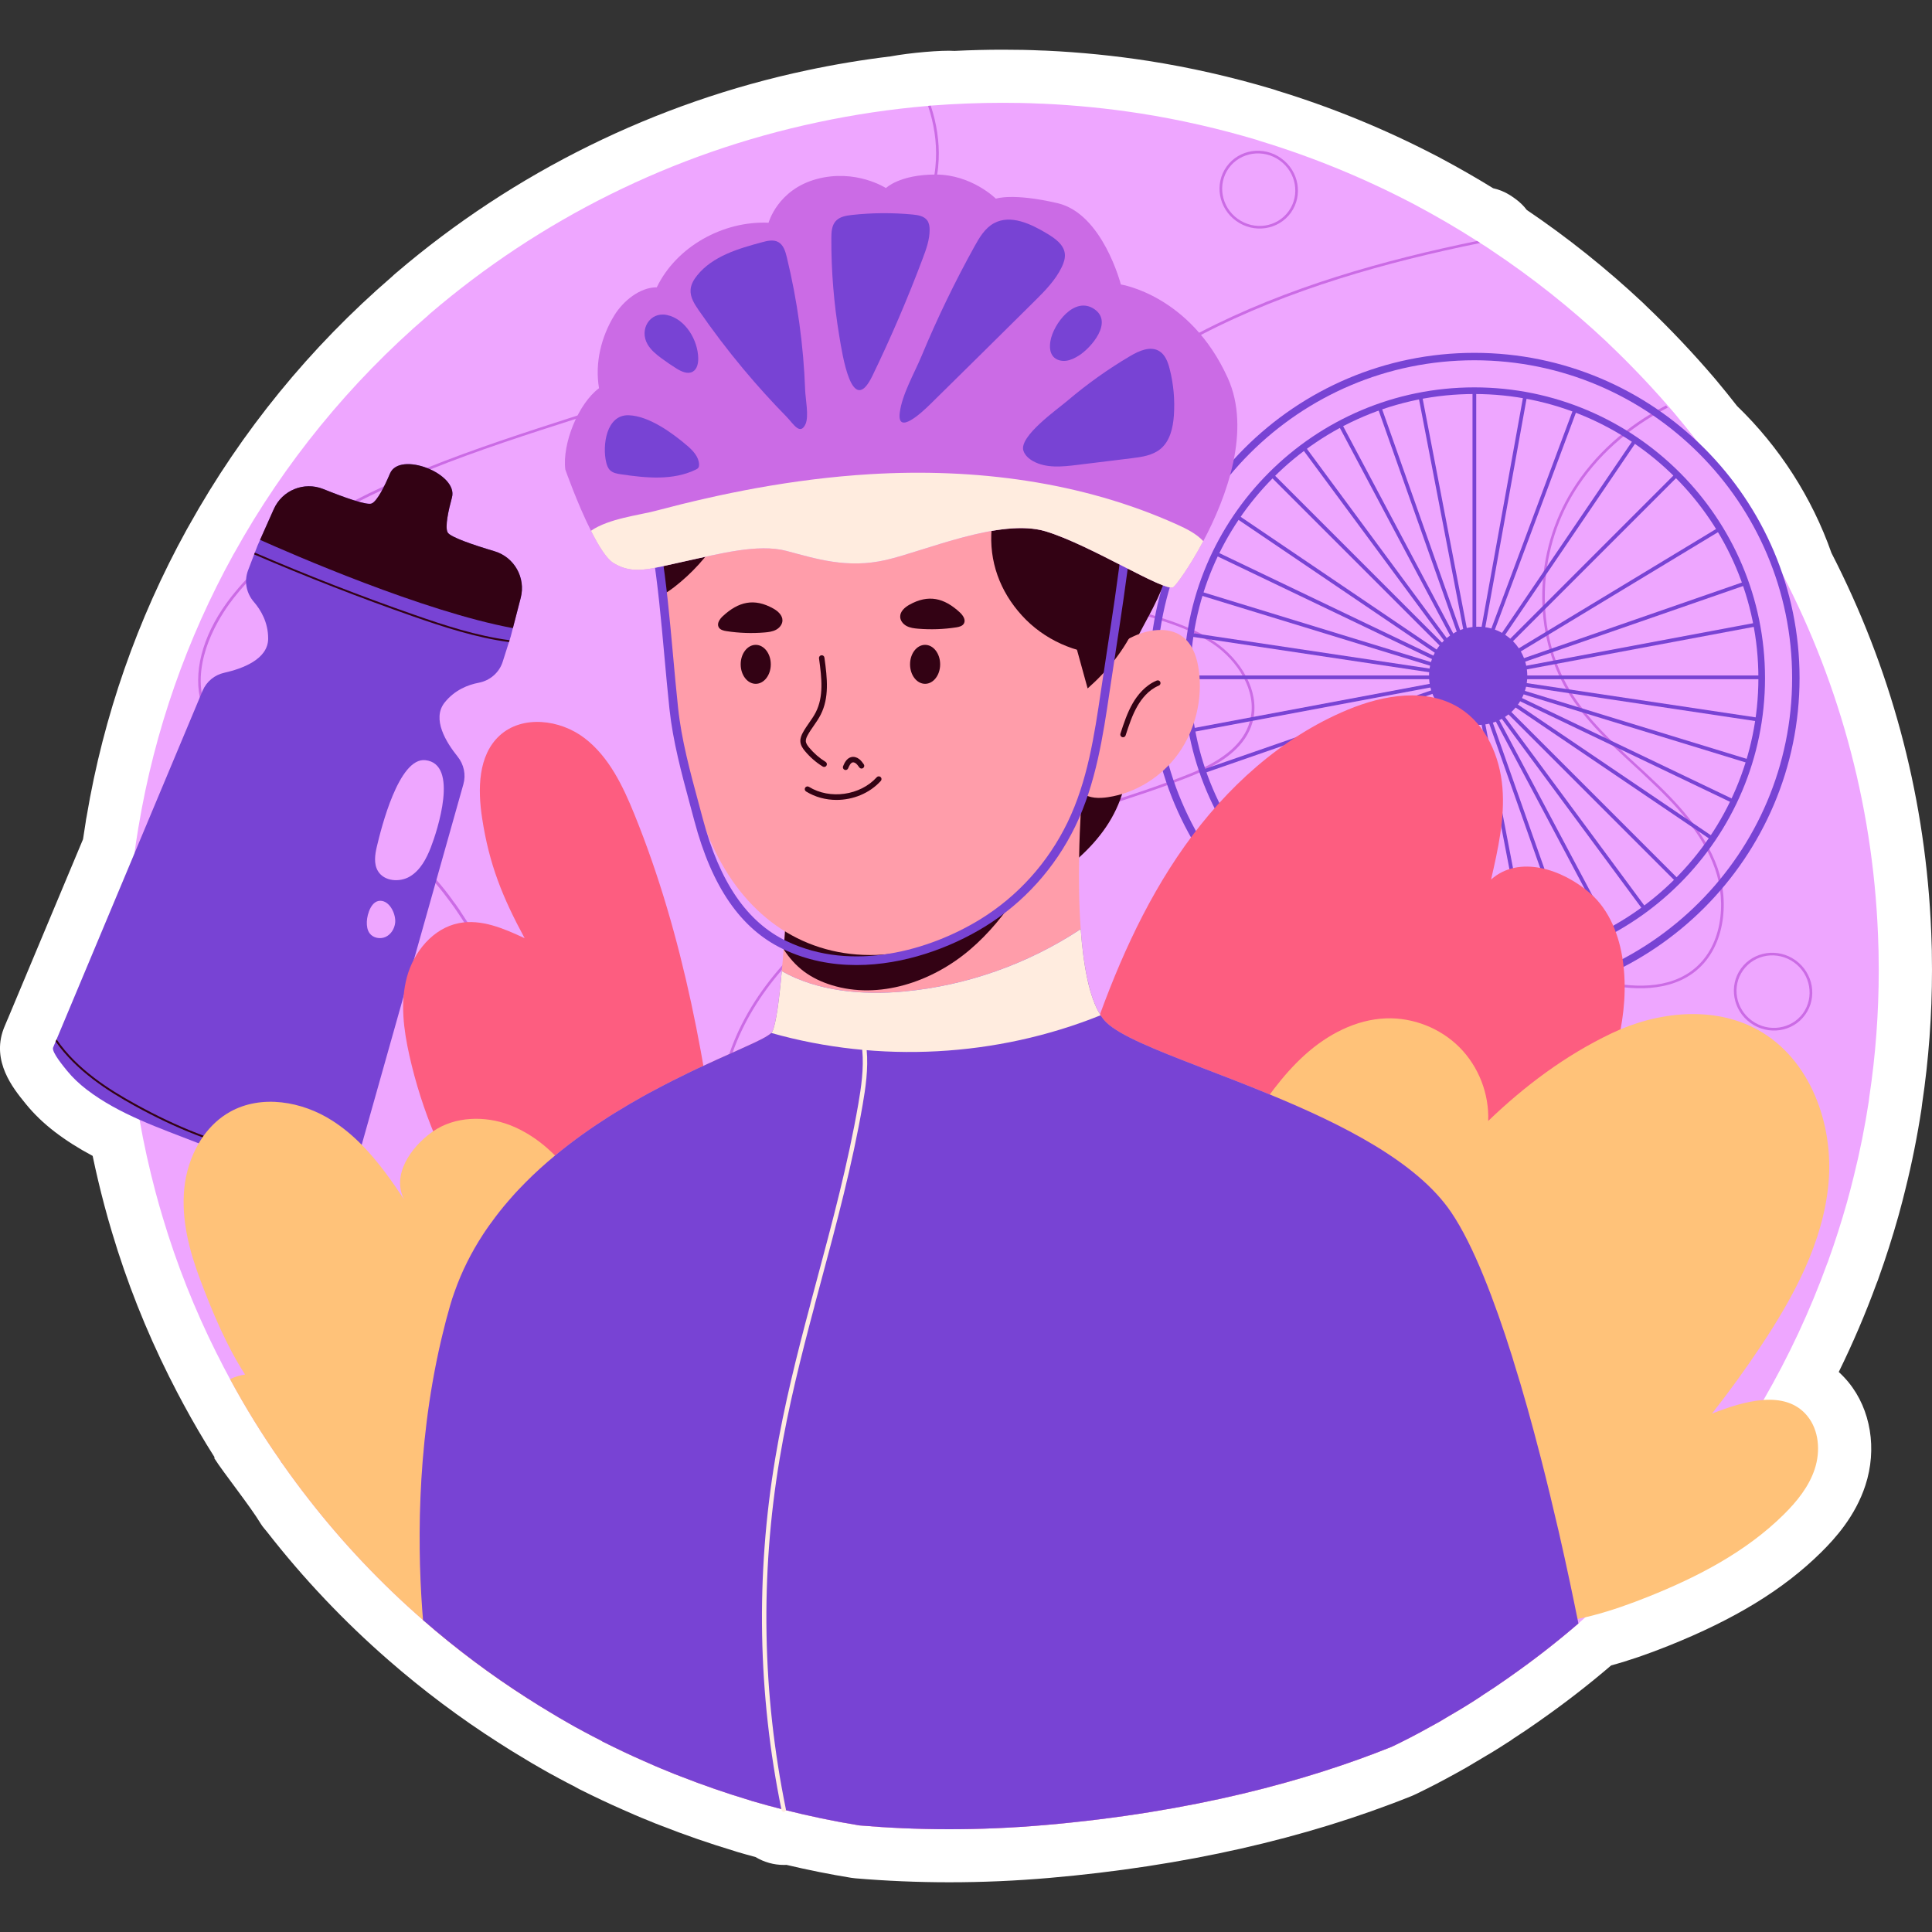 <?xml version="1.0" encoding="UTF-8"?>
<!-- Generator: Adobe Illustrator 25.2.1, SVG Export Plug-In . SVG Version: 6.00 Build 0)  -->
<svg xmlns="http://www.w3.org/2000/svg" xmlns:xlink="http://www.w3.org/1999/xlink" version="1.1" id="Capa_1" x="0px" y="0px" viewBox="0 0 512 512" style="enable-background:new 0 0 512 512;" xml:space="preserve" width="512" height="512">
<rect x="0" y="0" width="512" height="512" fill="#333333" stroke="none"/>
<g>
	<path style="fill:#FFFFFF;" d="M251.621,498.824c-8.372,0-16.786-0.357-25.01-1.058c-0.354-0.03-0.706-0.073-1.056-0.131   c-5.573-0.904-11.32-2.053-17.129-3.424c-0.233,0.011-0.462,0.018-0.683,0.018c-2.719,0-5.3-0.76-7.518-2.092   c-1.629-0.437-3.25-0.888-4.869-1.364c-0.271-0.08-0.54-0.169-0.806-0.266c-6.47-1.945-12.953-4.186-19.252-6.656   c-1.215-0.444-2.41-0.934-3.626-1.449c-2.335-0.918-4.521-1.888-6.637-2.827c-3.509-1.534-7.161-3.255-11.535-5.441   c-0.307-0.154-0.609-0.318-0.904-0.495c-0.087-0.05-0.168-0.098-0.245-0.144c-1.438-0.73-2.853-1.467-4.249-2.222   c0,0-0.545-0.302-0.571-0.316c-1.332-0.707-2.581-1.387-3.829-2.12c-1.718-0.975-3.541-2.039-5.311-3.127   c-1.952-1.16-4.071-2.472-6.139-3.809c-10.227-6.523-20.124-13.935-29.339-21.983c-11.736-10.222-22.533-21.624-32.079-33.872   c-0.57-0.728-1.227-1.406-1.708-2.209c-2.796-4.669-9.977-13.646-12.317-17.366c-0.05-0.079,0.038-0.181,0.058-0.27   c-2.918-4.608-5.671-9.307-8.228-14.05c-1.145-2.103-2.273-4.28-3.376-6.48c-0.162-0.298-0.316-0.597-0.46-0.895   c-6.133-12.268-11.214-25.098-15.099-38.127c-0.7-2.293-1.378-4.724-2.029-7.157c-1.178-4.445-2.22-8.849-3.12-13.168   c-3.762-1.998-7.037-4.083-10.035-6.375c-2.922-2.241-5.473-4.695-7.603-7.304l-0.296-0.366c-3.11-3.832-8.897-10.966-5.675-19.591   c0.063-0.167,0.128-0.334,0.197-0.499c0,0,0.754-1.801,0.796-1.898l0.184-0.414l19.879-47.456c0.218-1.506,0.454-3.012,0.704-4.521   c0.048-0.403,0.126-0.936,0.26-1.557c4.476-26.625,13.394-52.185,26.508-75.983c0.151-0.291,0.353-0.659,0.616-1.085   c13.953-25.02,32.056-47.216,53.816-65.983c0.368-0.355,0.73-0.682,1.132-1.014c31.164-26.632,68.797-45.179,108.843-53.646   c7.253-1.55,14.664-2.786,22.117-3.685c5.073-0.947,13.526-1.695,16.997-1.456c4.31-0.213,8.572-0.32,12.736-0.32   c3.928,0,7.176,0.069,10.187,0.213c0.412,0.005,0.857,0.016,1.269,0.039c9.112,0.424,18.261,1.341,27.195,2.728   c10.928,1.712,21.942,4.211,32.76,7.434c0.508,0.144,0.981,0.302,1.396,0.458c14.369,4.395,28.472,10.172,41.935,17.178   c0.445,0.21,0.877,0.437,1.29,0.675c4.883,2.609,9.554,5.288,13.935,7.991c1.575,0.35,3.088,0.966,4.46,1.834   c0.497,0.313,1,0.666,1.499,1.028c1.14,0.829,2.13,1.806,2.955,2.893c10.799,7.304,21.129,15.555,30.728,24.551   c0.312,0.286,0.596,0.565,0.871,0.852c6.333,6.034,12.449,12.495,18.183,19.209c0.116,0.137,0.51,0.613,0.553,0.661   c1.74,2.076,3.514,4.274,5.403,6.693c11.235,10.852,19.854,24.274,25.008,38.937c15.574,30.31,24.412,62.936,26.27,96.989   c0.125,2.47,0.245,4.91,0.296,7.348c0.018,0.343,0.029,0.664,0.029,0.966c0.024,1.577,0.047,3.378,0.047,5.203   c0,11.909-0.874,23.796-2.599,35.341c-0.033,0.325-0.161,1.328-0.188,1.497c-1.104,7.228-2.54,14.397-4.267,21.303   c-0.47,1.989-1.058,4.161-1.638,6.304l-0.212,0.778c-1.601,5.674-3.326,11.076-5.167,16.199c-0.133,0.426-0.337,1.025-0.642,1.723   c-2.902,7.936-6.248,15.762-9.998,23.397c1.006,0.918,1.87,1.852,2.605,2.751c5.892,7.21,7.6,17.666,4.458,27.289   c-2.662,8.146-7.957,14.022-11.71,17.732c-9.976,9.865-22.864,17.755-40.559,24.83c-5.558,2.223-10.446,3.894-15.105,5.159   c-5.974,5.111-12.112,9.872-18.394,14.283c-0.322,0.24-0.653,0.476-0.971,0.691c-2.132,1.504-4.352,3.001-6.613,4.459   c-0.477,0.366-0.998,0.719-1.57,1.048c-2.372,1.554-4.964,3.14-8.079,4.949c-0.973,0.595-1.904,1.149-2.907,1.726   c-3.485,1.955-7.097,3.942-10.907,5.821c-0.071,0.034-0.952,0.467-0.952,0.467c-0.691,0.348-1.384,0.687-2.084,0.998   c-0.149,0.067-0.299,0.128-0.449,0.19c-28.157,11.305-60.423,18.6-95.904,21.681C269.284,498.437,260.36,498.824,251.621,498.824z"/>
	<g>
		<path style="fill:#EEA6FF;" d="M497.887,257.055c0,11.438-0.844,22.689-2.508,33.681v0.023c-0.023,0.328-0.07,0.633-0.117,0.984    v0.023c-1.031,6.75-2.367,13.454-4.008,20.017c-0.539,2.274-1.172,4.571-1.781,6.821c-1.477,5.227-3.117,10.383-4.946,15.446    c-0.07,0.234-0.141,0.492-0.281,0.727c-4.571,12.61-10.243,24.728-16.899,36.236c-4.852,8.414-10.266,16.524-16.126,24.236    c-4.875,6.399-10.079,12.516-15.587,18.376c-0.211,0.258-0.445,0.516-0.703,0.75c-4.711,4.969-9.657,9.727-14.813,14.227    c-0.023,0-0.023,0.023-0.023,0.023c-0.609,0.563-1.195,1.078-1.805,1.617c-5.766,4.969-11.79,9.657-18.048,14.04    c-0.211,0.164-0.445,0.328-0.656,0.469c-2.32,1.641-4.664,3.211-7.055,4.735c-0.023,0.047-0.07,0.07-0.094,0.094    c-0.047,0.07-0.117,0.094-0.188,0.117c-2.649,1.758-5.367,3.399-8.157,5.016c-0.914,0.562-1.781,1.078-2.719,1.617    c-3.305,1.852-6.68,3.703-10.102,5.391c-0.844,0.398-1.664,0.844-2.508,1.219c-22.243,8.93-52.479,17.298-91.879,20.72    c-17.626,1.523-34.033,1.383-49.127,0.094c-6.797-1.102-13.477-2.508-20.063-4.172c-2.836-0.727-5.625-1.477-8.414-2.297    c-0.211-0.094-0.469-0.164-0.703-0.234c-6.235-1.875-12.329-3.985-18.352-6.352c-1.102-0.398-2.18-0.844-3.281-1.313    c-2.156-0.844-4.266-1.781-6.375-2.719c-3.656-1.594-7.266-3.328-10.829-5.11c-0.234-0.141-0.445-0.258-0.633-0.375    c-1.477-0.75-2.93-1.5-4.36-2.274c-0.211-0.117-0.445-0.258-0.68-0.375c-1.148-0.609-2.227-1.195-3.305-1.828    c-1.734-0.984-3.422-1.969-5.063-2.977c-1.969-1.172-3.938-2.391-5.86-3.633c-9.774-6.235-19.056-13.196-27.728-20.767    c-11.086-9.657-21.212-20.345-30.236-31.923c-2.367-3.024-4.641-6.094-6.844-9.235c-0.117-0.141-0.234-0.305-0.305-0.469    c-0.047-0.023-0.07-0.07-0.094-0.117c-0.094-0.141-0.211-0.305-0.305-0.445c-4.852-6.938-9.329-14.18-13.36-21.657    c-1.148-2.109-2.25-4.242-3.328-6.399c-0.117-0.188-0.211-0.398-0.305-0.586c-5.719-11.438-10.5-23.439-14.204-35.861    c-0.68-2.227-1.313-4.5-1.922-6.774c-1.664-6.282-3.094-12.657-4.219-19.102c-0.211-1.102-0.375-2.203-0.563-3.281v-0.023    c-0.023-0.234-0.07-0.422-0.094-0.633c-1.852-11.672-2.813-23.626-2.813-35.767v-0.68c0-2.953,0.07-5.883,0.211-8.789    c0.281-7.219,0.914-14.344,1.899-21.399v-0.023c0.281-2.109,0.609-4.219,0.961-6.328c0.023-0.234,0.047-0.469,0.117-0.703    c4.266-25.689,12.891-49.948,25.032-71.98c0.117-0.211,0.211-0.422,0.352-0.609c13.243-23.86,30.634-45.143,51.284-62.886    c0.211-0.211,0.398-0.398,0.633-0.586c28.9-24.728,64.034-42.494,102.731-50.674c9.54-2.039,19.267-3.492,29.204-4.336    c0.07,0,0.141-0.023,0.211-0.023c0.164-0.023,0.328-0.023,0.492-0.047c0.094,0,0.164,0,0.234-0.023    c6.188-0.469,12.469-0.727,18.798-0.727c3.328,0,6.563,0.047,9.797,0.211c0.281,0,0.633,0,0.914,0.023    c8.719,0.398,17.321,1.266,25.782,2.578c10.618,1.664,20.978,4.055,31.033,7.055c0.188,0.047,0.445,0.141,0.656,0.234    c14.063,4.266,27.54,9.821,40.338,16.501c0.211,0.094,0.445,0.211,0.633,0.328c5.672,3.024,11.227,6.235,16.595,9.68    c0.281,0.164,0.562,0.328,0.82,0.539c0.75,0.445,1.477,0.914,2.203,1.406c0.023,0,0.023,0,0.023,0    c0.258,0.164,0.516,0.352,0.773,0.539c10.852,7.219,21.048,15.329,30.517,24.212c0.188,0.164,0.328,0.328,0.492,0.492    c6.117,5.813,11.907,11.93,17.391,18.352c0.141,0.188,0.305,0.375,0.469,0.563c3.516,4.196,6.914,8.532,10.149,12.985v0.023    c5.297,7.289,10.196,14.883,14.602,22.782l0.023,0.023c0.023,0.023,0.023,0.07,0.047,0.094c0.07,0.094,0.094,0.188,0.164,0.281    c0.117,0.164,0.211,0.375,0.352,0.563c16.196,29.251,26.157,62.37,28.079,97.598c0.117,2.32,0.234,4.664,0.281,7.008    c0,0.188,0.023,0.375,0.023,0.539C497.864,253.562,497.887,255.297,497.887,257.055z"/>
		<g>
			<g>
				<path style="fill:#CB6BE5;" d="M448.643,257.898c-7.735,5.602-18.493,4.313-26.157,2.203      c-8.063-2.203-16.009-5.672-23.696-9.071c-13.876-6.094-28.197-12.376-43.104-10.852c-21.892,2.227-39.564,24.118-37.103,45.916      c2.274,20.087,18.282,34.666,27.587,41.557c9.141,6.797,19.407,12.165,29.345,17.368c5.133,2.719,10.43,5.508,15.516,8.438      c18.868,10.875,30.681,22.103,37.127,35.252c3.75,7.618,5.578,16.102,5.391,24.54c0.023,0.445,0,0.914-0.023,1.383l-0.023,0.023      c-0.211,0.258-0.445,0.492-0.68,0.727c0.023-0.469,0.047-0.914,0.023-1.383c0.258-8.579-1.523-17.251-5.321-24.986      c-6.399-13.008-18.095-24.142-36.869-34.97c-5.039-2.906-10.336-5.696-15.446-8.391c-9.961-5.227-20.274-10.641-29.439-17.438      c-9.422-6.985-25.572-21.704-27.892-42.049c-2.508-22.173,15.469-44.416,37.736-46.69c15.071-1.547,29.509,4.805,43.455,10.922      c7.664,3.375,15.587,6.844,23.579,9.024c7.524,2.063,18.071,3.375,25.548-2.063c8.297-6.024,9.446-18.188,6.305-27.118      c-3.305-9.516-10.711-17.274-18.165-24.235c-0.984-0.961-1.969-1.875-2.977-2.789c-6.516-6.024-13.266-12.235-17.907-19.899      c-9.422-15.61-8.93-37.103,1.219-53.44c5.836-9.375,14.438-17.087,24.845-22.431c0.141,0.188,0.305,0.375,0.469,0.563      c-10.36,5.297-18.938,12.938-24.704,22.22c-10.055,16.173-10.547,37.361-1.219,52.737c4.571,7.571,11.274,13.782,17.743,19.759      c1.008,0.938,2.039,1.828,3,2.766c7.547,7.032,14.977,14.883,18.376,24.54C458.393,239.194,457.174,251.687,448.643,257.898z"/>
				<path style="fill:#CB6BE5;" d="M398.343,444.071c0,0.023,0,0.023,0,0.047c-0.211,0.164-0.422,0.305-0.656,0.445v-0.023      c-0.188-5.391-1.219-10.641-3.117-15.516c-0.586-1.57-1.266-3.07-2.039-4.547c-7.289-13.852-21.821-25.29-42.002-33.072      c-1.828-0.703-3.68-1.383-5.555-2.016c-14.86-5.11-30.494-8.133-45.635-11.086c-4.289-0.82-8.696-1.688-13.032-2.555      c-21.071-4.336-43.174-10.079-62.042-22.689c-3.211-2.133-6.235-4.43-9.047-6.867c-15.188-13.196-24.306-30.306-24.892-47.393      c-0.234-6.844,0.844-13.36,2.93-19.454c2.953-8.719,7.946-16.618,14.063-23.509c0.609-0.703,1.242-1.406,1.922-2.109      c0.609-0.656,1.242-1.313,1.875-1.945c0.75-0.75,1.5-1.453,2.25-2.18c6.821-6.352,14.508-11.649,22.056-15.634      c10.922-5.813,22.712-10.125,34.525-13.946c1.125-0.375,2.25-0.727,3.375-1.078c3.422-1.102,6.867-2.133,10.266-3.188      c0.586-0.188,1.172-0.375,1.781-0.563c0.234-0.07,0.469-0.141,0.727-0.211c0.117-0.047,0.234-0.07,0.352-0.117      c3.492-1.078,7.032-2.18,10.547-3.328c4.383-1.406,8.743-2.883,13.032-4.477c1.266-0.445,2.508-0.914,3.75-1.406      c1.524-0.586,3.094-1.219,4.664-1.969c5.649-2.672,11.11-6.492,12.774-12.469c0.047-0.188,0.094-0.398,0.141-0.586      c0.914-3.844,0.047-7.711-1.805-11.133c-1.922-3.61-4.946-6.75-8.11-8.883c-1.078-0.727-2.227-1.406-3.375-1.992      c-0.82-0.445-1.664-0.867-2.508-1.242c-2.789-1.266-5.696-2.274-8.602-3.188c-0.867-0.281-1.734-0.563-2.602-0.82      c-0.305-0.094-0.586-0.188-0.891-0.281c-1.711-0.516-3.422-1.008-5.086-1.57c-0.422-0.141-0.844-0.281-1.289-0.445      c-0.281-0.094-0.539-0.188-0.82-0.281c-0.094-0.023-0.188-0.07-0.281-0.094c-6.258-2.274-13.969-6-18.282-12.774      c-1.477-2.297-2.484-4.899-3.07-7.641c-0.773-3.914-0.656-8.157,0.445-12.376c0.375-1.547,0.914-3.117,1.57-4.641      c0.234-0.539,0.492-1.078,0.75-1.617c1.313-2.625,2.93-5.063,4.711-7.289c0.234-0.281,0.469-0.563,0.703-0.844      c3.867-4.594,8.438-8.297,12.422-11.274c0.141-0.094,0.258-0.188,0.375-0.281c4.008-2.977,8.133-5.719,12.376-8.297      c3.211-1.922,6.469-3.774,9.797-5.485c23.368-12.188,49.198-19.29,73.644-24.329c0.281,0.164,0.562,0.328,0.82,0.539      c-24.564,5.016-50.51,12.165-73.972,24.353c-3.328,1.734-6.586,3.563-9.797,5.508c-4.266,2.555-8.414,5.321-12.446,8.297      c-0.07,0.047-0.141,0.117-0.234,0.188c-4.031,2.977-8.625,6.727-12.516,11.368c-0.234,0.281-0.469,0.563-0.703,0.844      c-1.711,2.156-3.281,4.5-4.547,7.055c-0.234,0.469-0.445,0.938-0.656,1.406c-0.68,1.524-1.219,3.07-1.617,4.617      c-1.102,4.219-1.219,8.461-0.375,12.376c0.539,2.578,1.523,5.016,2.906,7.172c4.172,6.539,11.649,10.172,17.766,12.399      c0.117,0.047,0.211,0.07,0.328,0.117c0.258,0.094,0.516,0.188,0.75,0.258c0.492,0.188,0.984,0.328,1.453,0.492      c1.664,0.563,3.352,1.078,5.063,1.617c0.352,0.094,0.68,0.211,1.031,0.328c0.797,0.234,1.594,0.469,2.391,0.727      c2.906,0.914,5.813,1.922,8.602,3.188c1.477,0.633,2.906,1.359,4.289,2.203c0.633,0.352,1.242,0.727,1.852,1.148      c3.328,2.227,6.539,5.578,8.532,9.446c1.758,3.375,2.578,7.172,1.805,10.969c-0.07,0.305-0.141,0.633-0.234,0.961      c-1.781,6.258-7.43,10.196-13.243,12.938c-1.57,0.727-3.117,1.359-4.641,1.945c-1.242,0.492-2.508,0.961-3.774,1.43      c-4.477,1.641-9.024,3.164-13.571,4.641c-3.445,1.102-6.891,2.18-10.29,3.235c-0.234,0.07-0.469,0.141-0.703,0.211      c-0.234,0.07-0.469,0.141-0.68,0.211c-0.398,0.117-0.82,0.258-1.219,0.375c-3.399,1.055-6.844,2.109-10.29,3.211      c-0.07,0.023-0.164,0.047-0.258,0.094c-12.797,4.055-25.642,8.579-37.502,14.86c-7.407,3.938-14.954,9.094-21.657,15.329      c-0.773,0.703-1.524,1.43-2.25,2.156c-0.727,0.727-1.453,1.453-2.133,2.203c-0.867,0.891-1.688,1.805-2.508,2.742v0.023      c-5.625,6.492-10.219,13.852-13.055,21.915c-2.227,6.211-3.375,12.844-3.141,19.829c0.609,16.782,9.516,33.611,24.4,46.643      c2.883,2.508,5.953,4.875,9.258,7.078c18.727,12.516,40.783,18.235,61.784,22.571c4.313,0.891,8.719,1.734,12.985,2.555      c14.93,2.906,30.306,5.883,45.002,10.852c2.133,0.703,4.242,1.453,6.352,2.274c20.345,7.875,34.994,19.431,42.377,33.447      c0.844,1.617,1.594,3.281,2.227,4.992C397.148,433.875,398.156,438.938,398.343,444.071z"/>
				<path style="fill:#CB6BE5;" d="M248.758,42.334c-0.07,1.336-0.188,2.649-0.398,3.938c-0.586,4.055-1.828,7.852-3.516,11.368      c-5.086,10.547-14.298,18.821-23.368,24.892c-3.188,2.133-6.375,3.985-9.329,5.578h-0.023c-0.352,0.188-0.656,0.375-0.984,0.539      c-0.023,0-0.023,0.023-0.023,0.023c-1.5,0.773-2.906,1.477-4.266,2.133c-3.727,1.805-7.547,3.492-11.391,5.086      c-1.289,0.539-2.602,1.078-3.914,1.594c-0.023-0.023-0.023-0.023-0.023,0c-0.023,0-0.023,0.023-0.047,0.047      c-12.727,5.039-25.876,9.258-38.697,13.407c-0.047,0.023-0.094,0.023-0.141,0.047c-12.797,4.102-25.923,8.321-38.603,13.407      c-3.703,1.477-7.383,3.024-10.993,4.664c-0.609,0.281-1.195,0.539-1.781,0.82c-2.18,1.008-4.266,2.016-6.282,3.07      c-7.828,3.985-14.485,8.18-20.157,12.727c-1.078,0.82-2.109,1.688-3.094,2.578c-0.141,0.117-0.281,0.234-0.422,0.352      c-2.203,1.945-4.219,3.914-6.071,5.977c-1.172,1.289-2.274,2.602-3.328,3.938c-2.695,3.422-10.172,14.11-8.461,25.15      c0.305,1.969,0.891,3.985,1.875,5.953c4.242,8.532,13.618,12.587,22.735,16.501c0.094,0.023,0.141,0.047,0.211,0.07      c1.781,0.773,3.633,1.57,5.391,2.367c6.211,2.836,12.071,6.422,17.532,10.665c3.82,2.953,7.407,6.211,10.782,9.774      c0.797,0.844,1.594,1.711,2.367,2.602c0.469,0.516,0.914,1.031,1.313,1.57c1.524,1.734,2.93,3.516,4.266,5.367l-0.023,0.023      c0.469,0.539,0.867,1.148,1.266,1.688c0.281,0.398,0.563,0.82,0.844,1.219l-0.023,0.023c0.656,0.961,1.289,1.922,1.899,2.883      c6.469,10.219,10.922,21.376,13.149,32.814c0.586,2.953,0.984,5.907,1.266,8.86c0.422,4.547,0.492,9.094,0.188,13.665      c-0.328,5.836-1.242,11.649-2.695,17.345c-0.727,2.977-1.594,5.907-2.602,8.789c-0.75,2.109-1.57,4.195-2.438,6.258      c-0.656,1.594-1.383,3.141-2.109,4.688c-3.235,6.633-7.196,12.891-11.79,18.634c-4.758,5.977-10.243,11.391-16.313,16.079      c-5.203,3.985-10.852,7.477-16.477,10.805c-1.078,0.633-2.18,1.266-3.258,1.899v-0.023c-0.961,0.586-1.922,1.102-2.883,1.688      c-1.031,0.586-2.063,1.195-3.094,1.781c-0.023,0.023-0.07,0.047-0.094,0.047c-0.047-0.023-0.07-0.07-0.094-0.117      c-0.094-0.141-0.211-0.305-0.305-0.445c0.023-0.023,0.07-0.047,0.094-0.07c1.055-0.609,2.086-1.195,3.117-1.805      c0.844-0.516,1.711-0.984,2.578-1.5c1.078-0.609,2.133-1.242,3.211-1.852c5.742-3.375,11.508-6.914,16.759-10.969      c6.446-4.946,12.188-10.758,17.157-17.18c4.36-5.625,8.11-11.719,11.157-18.141c0.727-1.547,1.43-3.117,2.086-4.688      c0.75-1.805,1.453-3.633,2.086-5.485c0.844-2.391,1.594-4.828,2.227-7.266c0,0,0-0.023,0.023-0.023      c1.617-6.164,2.649-12.469,3-18.798c0.258-4.43,0.188-8.86-0.211-13.266c-0.281-2.953-0.703-5.883-1.289-8.789      c-2.274-11.602-6.868-22.782-13.313-32.861c-0.445-0.727-0.938-1.477-1.43-2.203c-0.656-1.008-1.383-2.039-2.109-3.024      c-1.289-1.758-2.625-3.492-4.055-5.156c-0.469-0.586-0.961-1.172-1.477-1.758c-0.797-0.914-1.594-1.805-2.438-2.672      c-3.258-3.469-6.774-6.703-10.524-9.633c-5.438-4.289-11.344-7.946-17.602-10.805c-1.734-0.797-3.563-1.57-5.344-2.344      c-0.281-0.117-0.563-0.234-0.844-0.352c-9.047-3.867-18.235-7.993-22.501-16.571c-0.797-1.617-1.383-3.305-1.734-5.086      c-1.641-8.133,1.313-17.743,8.391-26.767c1.219-1.547,2.508-3.047,3.891-4.524c1.641-1.805,3.422-3.563,5.344-5.25      c0.141-0.141,0.258-0.258,0.398-0.375c0.984-0.867,2.016-1.734,3.094-2.578c5.602-4.524,12.188-8.719,19.899-12.704      c2.484-1.289,5.086-2.555,7.828-3.82h0.023l0.914-0.422c3.422-1.547,6.891-3.024,10.383-4.406      c12.962-5.203,26.368-9.516,39.447-13.735c0.164-0.047,0.352-0.117,0.516-0.164c13.454-4.313,27.212-8.766,40.478-14.18      c0-0.023,0.023,0,0.023,0c0.492-0.188,0.938-0.398,1.406-0.586c3.914-1.617,7.758-3.328,11.555-5.156      c0.539-0.281,1.125-0.539,1.688-0.844c0,0,0.023-0.023,0.047-0.023c1.195-0.586,2.461-1.242,3.75-1.945      c2.977-1.594,6.164-3.492,9.352-5.649c8.883-6,17.86-14.11,22.782-24.4c1.688-3.445,2.883-7.125,3.469-11.063      c0.211-1.313,0.328-2.625,0.398-3.985c0.211-4.688-0.516-9.493-2.086-14.204c0.07,0,0.141-0.023,0.211-0.023      c0.164-0.023,0.328-0.023,0.492-0.047C248.243,32.747,248.969,37.599,248.758,42.334z"/>
				<path style="fill:#CB6BE5;" d="M230.687,167.003c-0.727-1.406-1.805-2.649-3.188-3.656c-4.688-3.352-11.18-2.391-14.462,2.18      c-0.422,0.609-0.773,1.242-1.055,1.899c-1.899,4.336-0.492,9.61,3.586,12.54c0.891,0.633,1.852,1.125,2.836,1.453      c4.196,1.43,8.977,0.07,11.649-3.633C232.375,174.551,232.469,170.379,230.687,167.003z M229.468,177.363      c-2.531,3.539-7.102,4.781-11.086,3.305c-0.844-0.305-1.641-0.727-2.414-1.266c-3.891-2.789-5.156-7.875-3.211-11.977      c0.211-0.516,0.492-1.008,0.844-1.477c3.07-4.266,9.141-5.18,13.501-2.039c1.195,0.867,2.156,1.945,2.813,3.141      C231.765,170.215,231.695,174.269,229.468,177.363z"/>
				<path style="fill:#CB6BE5;" d="M339.536,41.959c-4.688-3.375-11.18-2.391-14.462,2.18c-3.305,4.571-2.156,11.04,2.531,14.415      c4.688,3.375,11.18,2.414,14.485-2.18C345.372,51.803,344.247,45.334,339.536,41.959z M341.505,55.975      c-3.07,4.266-9.094,5.18-13.501,2.016c-4.36-3.141-5.438-9.164-2.367-13.43c3.07-4.266,9.141-5.18,13.501-2.039      C343.544,45.685,344.575,51.709,341.505,55.975z"/>
				<path style="fill:#CB6BE5;" d="M475.855,254.5c-4.688-3.375-11.18-2.391-14.485,2.18c-3.281,4.571-2.156,11.04,2.531,14.415      c4.711,3.375,11.204,2.414,14.485-2.18C481.691,264.344,480.543,257.875,475.855,254.5z M477.824,268.516      c-3.07,4.242-9.141,5.156-13.501,2.016c-4.406-3.164-5.438-9.188-2.367-13.43c3.047-4.266,9.094-5.203,13.501-2.039      C479.816,258.203,480.871,264.25,477.824,268.516z"/>
			</g>
			<path style="fill:#CB6BE5;" d="M416.133,387.584c-2.414-1.734-5.274-2.32-7.969-1.852c-2.531,0.422-4.899,1.805-6.492,4.031     c-3.305,4.571-2.156,11.04,2.531,14.415c2.672,1.922,5.93,2.438,8.86,1.641c2.203-0.563,4.219-1.852,5.625-3.82     C421.97,397.428,420.821,390.959,416.133,387.584z M418.102,401.577c-1.313,1.828-3.164,3.024-5.203,3.563     c-2.742,0.75-5.789,0.281-8.297-1.523c-4.36-3.141-5.438-9.188-2.367-13.454c1.5-2.086,3.727-3.375,6.117-3.727     c2.484-0.445,5.156,0.094,7.383,1.711C420.094,391.287,421.173,397.311,418.102,401.577z"/>
		</g>
		<g>
			<g>
				<path style="fill:#7843D4;" d="M390.724,265.862c-47.518,0-86.178-38.659-86.178-86.178s38.66-86.178,86.178-86.178      s86.178,38.659,86.178,86.178S438.242,265.862,390.724,265.862z M390.724,95.475c-46.433,0-84.21,37.776-84.21,84.21      s37.776,84.21,84.21,84.21s84.21-37.776,84.21-84.21S437.157,95.475,390.724,95.475z"/>
				<path style="fill:#7843D4;" d="M390.724,256.71c-42.471,0-77.025-34.554-77.025-77.026s34.554-77.027,77.025-77.027      s77.025,34.555,77.025,77.027S433.195,256.71,390.724,256.71z M390.724,104.418c-41.503,0-75.267,33.764-75.267,75.267      c0,41.502,33.764,75.266,75.267,75.266s75.267-33.764,75.267-75.266C465.991,138.182,432.227,104.418,390.724,104.418z"/>
				<path style="fill:#7843D4;" d="M396.755,179.684c0,3.331-2.7,6.031-6.031,6.031c-3.331,0-6.031-2.7-6.031-6.031      c0-3.331,2.7-6.031,6.031-6.031C394.054,173.653,396.755,176.353,396.755,179.684z"/>
				<rect x="390.232" y="103.538" style="fill:#7843D4;" width="0.984" height="151.93"/>
				<polygon style="fill:#7843D4;" points="377.714,254.346 376.743,254.172 403.734,104.659 404.705,104.833     "/>
				
					<rect x="314.758" y="179.011" transform="matrix(0.35 -0.937 0.937 0.35 85.954 482.819)" style="fill:#7843D4;" width="151.929" height="0.982"/>
				
					<rect x="314.758" y="179.01" transform="matrix(0.562 -0.827 0.827 0.562 22.614 401.722)" style="fill:#7843D4;" width="151.93" height="0.985"/>
				
					<rect x="314.758" y="179.01" transform="matrix(0.707 -0.707 0.707 0.707 -12.487 328.858)" style="fill:#7843D4;" width="151.93" height="0.984"/>
				<polygon style="fill:#7843D4;" points="325.977,219.236 325.469,218.394 455.471,139.769 455.979,140.611     "/>
				<polygon style="fill:#7843D4;" points="319.122,204.88 318.797,203.95 462.324,154.125 462.649,155.054     "/>
				<polygon style="fill:#7843D4;" points="316.151,193.984 315.968,193.016 465.297,165.022 465.48,165.99     "/>
				<rect x="314.759" y="179.01" style="fill:#7843D4;" width="151.93" height="0.984"/>
				
					<rect x="390.232" y="103.539" transform="matrix(0.148 -0.989 0.989 0.148 155.272 539.293)" style="fill:#7843D4;" width="0.984" height="151.929"/>
				
					<rect x="390.232" y="103.538" transform="matrix(0.293 -0.956 0.956 0.293 104.53 500.407)" style="fill:#7843D4;" width="0.984" height="151.931"/>
				
					<rect x="390.231" y="103.539" transform="matrix(0.432 -0.902 0.902 0.432 60.115 454.428)" style="fill:#7843D4;" width="0.985" height="151.929"/>
				<polygon style="fill:#7843D4;" points="453.346,222.506 327.547,137.315 328.101,136.5 453.9,221.691     "/>
				
					<rect x="390.231" y="103.537" transform="matrix(0.707 -0.707 0.707 0.707 -12.487 328.858)" style="fill:#7843D4;" width="0.984" height="151.93"/>
				
					<rect x="390.23" y="103.538" transform="matrix(0.804 -0.594 0.594 0.804 -30.175 267.423)" style="fill:#7843D4;" width="0.985" height="151.929"/>
				
					<rect x="390.231" y="103.538" transform="matrix(0.883 -0.469 0.469 0.883 -38.559 204.051)" style="fill:#7843D4;" width="0.985" height="151.931"/>
				
					<rect x="390.231" y="103.538" transform="matrix(0.943 -0.333 0.333 0.943 -37.454 140.129)" style="fill:#7843D4;" width="0.985" height="151.93"/>
				
					<rect x="390.231" y="103.537" transform="matrix(0.982 -0.189 0.189 0.982 -26.884 77.081)" style="fill:#7843D4;" width="0.984" height="151.93"/>
			</g>
			<circle style="fill:#7843D4;" cx="391.727" cy="179.098" r="13.016"/>
		</g>
		<g>
			<g>
				<g>
					<path style="fill:#7843D4;" d="M138.002,158.417l-2.082,8.043l-0.551,2.144l-0.327,1.061l-0.163,0.49l-1.654,5.205       c-0.919,2.899-3.368,5.001-6.349,5.573c-2.817,0.531-6.369,1.899-9.043,5.246c-3.47,4.368,0.449,10.615,3.43,14.31       c1.674,2.082,2.266,4.818,1.531,7.37l-27.681,98.15l-0.143,0.49c-0.041,0.02-0.061,0.041-0.102,0.061l-0.02,0.021       c-2.368,1.715-4.797,2.021-5.716,2.286c-11.901,3.246-25.905-1.715-36.908-6.042c-9.962-3.899-20.618-7.472-29.212-14.045       c-1.919-1.47-3.715-3.144-5.246-5.022c-0.714-0.898-4.144-4.94-3.695-6.145l0.674-1.613l0.245-0.551l38.684-92.352       c1.041-2.47,3.185-4.246,5.798-4.818c4.634-1.041,11.595-3.511,11.595-9.064c0-4.287-1.939-7.573-3.817-9.737       c-1.98-2.307-2.593-5.471-1.511-8.329l1.613-4.226l0.184-0.469l0.735-1.919l0.653-1.47l3.634-8.145       c2.225-5.001,8.002-7.369,13.105-5.328c5.43,2.184,11.554,4.389,12.84,3.838c1.511-0.653,3.532-4.838,4.859-7.961       c2.552-6.022,18.148,0.061,16.413,6.369c-0.898,3.287-1.919,7.818-1.143,9.247c0.653,1.245,6.818,3.328,12.432,5.002       C136.308,147.659,139.37,153.11,138.002,158.417z"/>
				</g>
				<g>
					<path style="fill:#330214;" d="M138.002,158.417l-2.082,8.043c-23.843-4.43-58.955-19.801-66.998-23.394l3.634-8.145       c2.225-5.001,8.002-7.369,13.105-5.328c5.43,2.184,11.554,4.389,12.84,3.838c1.511-0.653,3.532-4.838,4.859-7.961       c2.552-6.022,18.148,0.061,16.413,6.369c-0.898,3.287-1.919,7.818-1.143,9.247c0.653,1.245,6.818,3.328,12.432,5.002       C136.308,147.659,139.37,153.11,138.002,158.417z"/>
				</g>
				<g>
					<path style="fill:#330214;" d="M135.042,169.665l-0.163,0.49c-8.778-1.184-17.29-3.981-25.334-6.778       c-14.188-4.961-28.375-10.493-42.195-16.453l0.184-0.469c13.82,5.961,27.988,11.493,42.175,16.433       C117.751,165.705,126.264,168.502,135.042,169.665z"/>
				</g>
				<g>
					<path style="fill:#330214;" d="M95.113,306.009l-0.143,0.49c-0.041,0.02-0.061,0.041-0.102,0.061l-0.02,0.021       c-3.348,0.49-6.798,0.735-10.329,0.735c-5.573,0-11.309-0.613-17.066-1.858c-10.268-2.205-20.7-6.288-31.907-12.473       c-6.9-3.817-15.31-9.145-20.802-16.984l0.245-0.551c5.43,7.921,13.882,13.269,20.822,17.086       c11.125,6.165,21.516,10.227,31.743,12.432C77.006,306.989,86.416,307.356,95.113,306.009z"/>
				</g>
			</g>
			<g>
				<path style="fill:#EEA6FF;" d="M99.873,224.34c-0.513,2.164-0.856,4.584,0.282,6.495c1.636,2.747,5.769,3.072,8.508,1.421      c2.738-1.651,4.331-4.669,5.495-7.648c1.737-4.446,7.547-22.176-1.434-23.155C105.694,200.685,101.044,219.394,99.873,224.34z"/>
				<path style="fill:#EEA6FF;" d="M97.218,244.253c-0.037,1.07,0.096,2.203,0.728,3.068c0.929,1.272,2.824,1.628,4.252,0.966      c1.429-0.662,2.355-2.181,2.525-3.747c0.223-2.063-1.177-5.373-3.483-5.782C98.477,238.268,97.289,242.213,97.218,244.253z"/>
			</g>
		</g>
		<path style="fill:#FD5D80;" d="M125.877,321.033c-8.191-12.599-14.11-26.67-17.388-41.335c-1.524-6.819-2.47-13.995-0.656-20.742    c1.815-6.747,6.94-12.986,13.799-14.317c5.948-1.154,11.917,1.432,17.405,3.999c-5.894-10.905-9.39-19.548-11.268-31.8    c-1.178-7.691-1.099-16.637,4.632-21.901c6.01-5.52,16.041-4.287,22.518,0.677c6.477,4.964,10.158,12.683,13.224,20.245    c13.108,32.328,19.221,67.053,23.31,101.697c1.526,12.924,1.927,28.138-8.049,36.496c-2.141,1.794-4.743,3.159-7.53,3.349    c-2.779,0.19-5.5-0.787-8.046-1.917c-12.019-5.333-22.291-14.524-28.923-25.878L125.877,321.033z"/>
		<path style="fill:#FD5D80;" d="M289.181,275.397c6.152-17.989,13.757-35.655,24.761-51.159    c11.004-15.504,25.619-28.819,43.168-36.133c9.551-3.981,21.101-5.941,29.828-0.383c6.934,4.417,10.544,12.79,11.219,20.984    c0.675,8.194-1.172,16.362-3.006,24.377c7.356-6.55,18.858-2.809,26.282,3.664c5.137,4.48,7.731,11.284,8.663,18.036    c1.929,13.974-2.471,28.054-8.124,40.979c-11.437,26.145-30.279,51.386-57.585,59.675c-21.86,6.636-47.228,0.565-63.332-15.639    C284.951,323.592,281.789,297.014,289.181,275.397z"/>
		<path style="fill:#FFC279;" d="M172.114,418.171c-1.664,10.711-5.039,22.29-14.087,28.267c-4.688,3.117-11.297,4.149-18.188,3.656    c-9.774-6.235-19.056-13.196-27.728-20.767c-11.086-9.657-21.212-20.345-30.236-31.923c-2.367-3.024-4.641-6.094-6.844-9.235    c-0.117-0.141-0.234-0.305-0.305-0.469c-0.047-0.023-0.07-0.07-0.094-0.117c-0.094-0.141-0.211-0.305-0.305-0.445    c-4.852-6.938-9.329-14.18-13.36-21.657c1.266-0.609,2.602-1.008,3.985-1.219c-4.852-7.407-8.766-16.805-11.883-25.103    c-2.906-7.688-5.039-15.915-4.242-24.118c0.398-4.195,1.711-8.414,3.844-12.047c0.305-0.539,0.656-1.078,1.008-1.594    c0.094-0.141,0.211-0.305,0.305-0.445c1.875-2.578,4.219-4.781,7.008-6.328c8.297-4.617,19.032-2.789,27.048,2.344    c2.86,1.828,5.461,4.008,7.828,6.422c4.266,4.336,7.875,9.422,11.251,14.508c-3.352-6.352,1.547-13.712,7.36-17.884    c0.094-0.07,0.211-0.141,0.305-0.211c5.813-3.985,13.712-4.172,20.298-1.664c0.938,0.352,1.852,0.773,2.742,1.219    c0.234,0.117,0.445,0.234,0.656,0.352c3.188,1.688,6.047,3.938,8.625,6.516c1.641,1.617,3.164,3.375,4.594,5.18    c7.758,9.915,12.61,21.821,16.032,33.962c1.031,3.68,1.945,7.407,2.719,11.157C174.716,376.755,175.278,397.756,172.114,418.171z"/>
		<path style="fill:#FFC279;" d="M330.742,298.348c4.461-6.683,9.059-13.383,15.024-18.767c5.964-5.384,13.501-9.406,21.531-9.703    c7.178-0.265,14.418,2.586,19.486,7.676c5.069,5.089,7.891,12.341,7.597,19.518c9.743-9.351,20.391-17.333,32.568-23.17    c12.178-5.837,27.166-7.487,38.974-0.934c13.769,7.642,20.072,24.884,18.656,40.568c-1.416,15.684-9.202,30.06-17.925,43.172    c-4.086,6.141-8.413,12.12-12.97,17.919c8.546-3.364,19.462-6.493,25.274,0.619c3.116,3.813,3.508,9.342,1.978,14.024    c-1.529,4.681-4.728,8.636-8.23,12.099c-10.017,9.906-22.811,16.541-35.892,21.771c-9.629,3.85-19.718,7.056-30.088,7.17    c-15.108,0.166-29.803-6.384-41.302-16.186c-11.499-9.801-20.04-22.671-26.721-36.222    C327.142,354.454,316.226,320.092,330.742,298.348z"/>
		<g>
			<path style="fill:#330214;" d="M306.772,158.595c0.593-1.281,1.141-2.583,1.615-3.916c6.59-18.526,1.251-40.411-13.914-53.14     c-11.423-9.589-27.559-13.261-42.006-9.561c-10.636-5.529-23.033-6.081-34.903-4.408c-6.031,0.85-12.081,2.057-17.612,4.605     c-12.729,5.866-21.523,18.581-24.692,32.233c-3.169,13.652-1.207,28.105,3.329,41.366c25.058,2.295,51.184,2.382,76.425-0.961     c2.079,6.128,4.601,12.136,6.898,18.191c6.282,16.554,10.868,33.694,15.443,50.799c6.038-3.962,11.712-8.677,15.764-14.655     c4.051-5.978,6.371-13.346,5.32-20.491c-0.461-3.133-1.547-6.159-1.869-9.31c-0.354-3.47,0.233-6.966,0.992-10.371     C299.211,171.583,303.633,165.373,306.772,158.595z"/>
			<g>
				<path style="fill:#FF9DAA;" d="M418.29,430.242c-5.766,4.969-11.79,9.657-18.048,14.04c-0.211,0.164-0.445,0.328-0.656,0.469      c-2.32,1.641-4.664,3.211-7.055,4.735c-0.023,0.047-0.07,0.07-0.094,0.094c-0.047,0.07-0.117,0.094-0.188,0.117      c-2.649,1.758-5.367,3.399-8.157,5.016c-0.914,0.562-1.781,1.078-2.719,1.617c-3.305,1.852-6.68,3.703-10.102,5.391      c-0.844,0.398-1.664,0.844-2.508,1.219c-22.243,8.93-52.479,17.298-91.879,20.72c-17.626,1.523-34.033,1.383-49.127,0.094      c-6.797-1.102-13.477-2.508-20.063-4.172c-2.836-0.727-5.625-1.477-8.414-2.297c-0.211-0.094-0.469-0.164-0.703-0.234      c-6.235-1.875-12.329-3.985-18.352-6.352c-1.102-0.398-2.18-0.844-3.281-1.313c-2.156-0.844-4.266-1.781-6.375-2.719      c-3.656-1.594-7.266-3.328-10.829-5.11c-0.234-0.141-0.445-0.258-0.633-0.375c-1.477-0.75-2.93-1.5-4.36-2.274      c-0.211-0.117-0.445-0.258-0.68-0.375c-1.148-0.609-2.227-1.195-3.305-1.828c-1.734-0.984-3.422-1.969-5.063-2.977      c-1.969-1.172-3.938-2.391-5.86-3.633c-9.774-6.235-19.056-13.196-27.728-20.767c-1.406-16.923-1.992-44.885,4.735-73.902      c0.117-0.563,0.258-1.102,0.398-1.664c0.609-2.578,1.289-5.18,2.039-7.758c0.352-1.242,0.75-2.484,1.195-3.68      c1.899-5.414,4.453-10.454,7.477-15.094c0.422-0.633,0.82-1.266,1.266-1.875c0.328-0.492,0.68-0.961,1.031-1.43      c1.43-1.992,2.953-3.914,4.547-5.742c0,0,0-0.023,0.023-0.023c0.305-0.375,0.633-0.727,0.961-1.102      c0.633-0.727,1.289-1.43,1.969-2.133c0.516-0.539,1.031-1.055,1.547-1.594c2.484-2.508,5.11-4.875,7.805-7.102      c4.664-3.867,9.563-7.336,14.438-10.43c0.586-0.375,1.172-0.727,1.781-1.102c2.367-1.453,4.711-2.836,7.032-4.125      c1.031-0.586,2.086-1.148,3.117-1.688c3.141-1.688,6.188-3.211,9.071-4.617c0.867-0.398,1.734-0.82,2.555-1.219      c0.445-0.188,0.891-0.398,1.313-0.586c2.461-1.148,4.758-2.203,6.844-3.117c0.305-0.141,0.609-0.281,0.891-0.398      c0.563-0.258,1.102-0.492,1.617-0.727c1.617-0.727,3.094-1.406,4.313-1.969c0.75-0.352,1.43-0.703,2.016-1.008      c0.094-0.047,0.188-0.094,0.258-0.141c0.328-0.164,0.633-0.352,0.891-0.516c0.188-0.117,0.328-0.211,0.469-0.305      c0.211-0.141,0.398-0.281,0.539-0.398c0.047-0.047,0.094-0.094,0.141-0.141c0.141-0.117,0.234-0.234,0.281-0.352      c1.008-2.016,1.875-8.813,2.508-16.032c0-0.117,0.023-0.211,0.023-0.328v-0.023c0.047-0.375,0.094-0.773,0.117-1.172      c0.141-1.43,0.258-2.86,0.352-4.266c0.023-0.422,0.07-0.82,0.094-1.219c0.094-1.219,0.188-2.414,0.258-3.539      c0.164-2.109,0.281-4.008,0.375-5.602c0.023-0.422,0.047-0.844,0.07-1.219v-0.117c0.023-0.398,0.047-0.75,0.07-1.078      c0-0.164,0.023-0.328,0.023-0.492c0.07-1.031,0.094-1.617,0.094-1.617l8.461-2.86l29.533-10.032l25.595-8.696l14.532-4.922      c0,0-0.047,0.656-0.141,1.805c0,0.023,0,0.023,0,0.023c-0.047,0.586-0.094,1.289-0.141,2.109v0.023      c0,0.234-0.023,0.445-0.047,0.727c0,0.234-0.023,0.492-0.047,0.75c-0.164,3-0.352,7.055-0.422,11.626      c-0.117,5.86-0.047,12.563,0.422,18.985c0.047,0.68,0.094,1.359,0.164,2.016c0.047,0.656,0.117,1.313,0.188,1.969      c0.094,0.961,0.211,1.899,0.328,2.836c0.047,0.422,0.094,0.82,0.164,1.242c0.047,0.422,0.117,0.82,0.188,1.219      c0.117,0.797,0.258,1.594,0.398,2.344c0.094,0.516,0.188,0.984,0.305,1.477c0.141,0.633,0.281,1.266,0.445,1.875      c0.07,0.328,0.164,0.656,0.258,0.984c0.094,0.352,0.188,0.68,0.281,1.008c0.094,0.305,0.188,0.586,0.281,0.867      c0.117,0.375,0.258,0.75,0.398,1.125c0.094,0.281,0.188,0.539,0.305,0.773c0.141,0.398,0.328,0.773,0.492,1.125      c0.281,0.609,0.586,1.195,0.914,1.711c0.047,0.094,0.117,0.164,0.164,0.258c0.469,0.75,1.008,1.406,1.57,1.945      c3.586,3.445,12.915,7.196,24.423,11.626c0.234,0.094,0.469,0.188,0.703,0.281c5.672,2.18,11.86,4.547,18.141,7.149      c19.056,7.852,38.978,17.766,48.073,31.22c2.953,4.36,5.86,10.243,8.625,17.04c2.625,6.422,5.156,13.641,7.524,21.188      c0.117,0.352,0.234,0.703,0.328,1.078v0.023c2.602,8.25,4.969,16.852,7.102,25.126c0.07,0.234,0.141,0.469,0.188,0.703      c1.688,6.586,3.211,12.938,4.547,18.704c0.07,0.234,0.117,0.469,0.164,0.68c2.32,10.125,4.031,18.47,4.992,23.228      C418.149,429.469,418.219,429.891,418.29,430.242z"/>
				<path style="fill:#330214;" d="M279.135,219.248c-5.461,12.001-12.047,23.86-22.079,32.416      c-10.032,8.555-24.095,13.313-36.681,9.399c-2.602-0.797-5.11-1.969-7.313-3.61c-2.156-1.617-3.938-3.633-5.391-5.883      c0.469-5.625,0.75-10.758,0.891-13.266c2.789-1.617,5.649-3.117,8.555-4.477c9.399-4.5,19.337-7.735,29.533-10.032      C257.267,221.358,268.189,219.951,279.135,219.248z"/>
			</g>
			<path style="fill:#7843D4;" d="M418.29,430.242c-5.766,4.969-11.79,9.657-18.048,14.04c-0.211,0.164-0.445,0.328-0.656,0.469     c-2.32,1.641-4.664,3.211-7.055,4.735c-0.023,0.047-0.07,0.07-0.094,0.094c-0.047,0.07-0.117,0.094-0.188,0.117     c-2.649,1.758-5.367,3.399-8.157,5.016c-0.914,0.562-1.781,1.078-2.719,1.617c-3.305,1.852-6.68,3.703-10.102,5.391     c-0.844,0.398-1.664,0.844-2.508,1.219c-22.243,8.93-52.479,17.298-91.879,20.72c-17.626,1.523-34.033,1.383-49.127,0.094     c-6.797-1.102-13.477-2.508-20.063-4.172c-2.836-0.727-5.625-1.477-8.414-2.297c-0.211-0.094-0.469-0.164-0.703-0.234     c-6.235-1.875-12.329-3.985-18.352-6.352c-1.102-0.398-2.18-0.844-3.281-1.313c-2.156-0.844-4.266-1.781-6.375-2.719     c-3.656-1.594-7.266-3.328-10.829-5.11c-0.234-0.141-0.445-0.258-0.633-0.375c-1.477-0.75-2.93-1.5-4.36-2.274     c-0.211-0.117-0.445-0.258-0.68-0.375c-1.148-0.609-2.227-1.195-3.305-1.828c-1.734-0.984-3.422-1.969-5.063-2.977     c-1.969-1.172-3.938-2.391-5.86-3.633c-9.774-6.235-19.056-13.196-27.728-20.767c-1.406-16.923-1.992-44.885,4.735-73.902     c0.117-0.563,0.258-1.102,0.398-1.664c0.609-2.578,1.289-5.18,2.039-7.758c0.352-1.242,0.75-2.484,1.195-3.68     c1.899-5.414,4.453-10.454,7.477-15.094c0.422-0.633,0.82-1.266,1.266-1.875c0.328-0.492,0.68-0.961,1.031-1.43     c1.43-1.992,2.953-3.914,4.547-5.742c0,0,0-0.023,0.023-0.023c0.305-0.375,0.633-0.727,0.961-1.102     c0.633-0.727,1.289-1.43,1.969-2.133c0.516-0.539,1.031-1.055,1.547-1.594c2.484-2.508,5.11-4.875,7.805-7.102     c4.664-3.867,9.563-7.336,14.438-10.43c0.586-0.375,1.172-0.727,1.781-1.102c2.367-1.453,4.711-2.836,7.032-4.125     c1.031-0.586,2.086-1.148,3.117-1.688c3.141-1.688,6.188-3.211,9.071-4.617c0.867-0.398,1.734-0.82,2.555-1.219     c0.445-0.188,0.891-0.398,1.313-0.586c2.461-1.148,4.758-2.203,6.844-3.117c0.305-0.141,0.609-0.281,0.891-0.398     c0.563-0.258,1.102-0.492,1.617-0.727c1.617-0.727,3.094-1.406,4.313-1.969c0.75-0.375,1.43-0.703,2.016-1.008     c0.094-0.047,0.188-0.094,0.258-0.141c0.328-0.164,0.633-0.352,0.891-0.516c0.188-0.117,0.328-0.211,0.469-0.305     c0.211-0.141,0.398-0.281,0.539-0.398c0.047-0.047,0.094-0.094,0.141-0.141c0.141-0.117,0.234-0.234,0.281-0.352     c1.008-2.016,1.875-8.813,2.508-16.032c9.54,5.391,21.399,6.422,32.462,5.391c16.618-1.57,32.814-7.313,46.76-16.524     c0.047,0.68,0.094,1.359,0.164,2.016c0.047,0.656,0.117,1.313,0.188,1.969c0.094,0.961,0.211,1.899,0.328,2.836     c0.047,0.422,0.094,0.82,0.164,1.242c0.047,0.422,0.117,0.82,0.188,1.219c0.117,0.797,0.258,1.594,0.398,2.344     c0.094,0.516,0.188,0.984,0.305,1.477c0.141,0.633,0.281,1.266,0.445,1.875c0.07,0.328,0.164,0.656,0.258,0.984     c0.094,0.352,0.188,0.68,0.281,1.008c0.094,0.305,0.188,0.586,0.281,0.867c0.117,0.375,0.258,0.75,0.398,1.125     c0.094,0.281,0.188,0.539,0.305,0.773c0.141,0.398,0.328,0.773,0.492,1.125c0.281,0.609,0.586,1.195,0.914,1.711     c0.047,0.094,0.117,0.164,0.164,0.258c0.469,0.75,1.008,1.406,1.57,1.945c3.586,3.445,12.915,7.196,24.423,11.626     c0.234,0.094,0.469,0.188,0.703,0.281c5.672,2.18,11.86,4.547,18.141,7.149c19.056,7.852,38.978,17.766,48.073,31.22     c2.953,4.36,5.86,10.243,8.625,17.04c2.625,6.422,5.156,13.641,7.524,21.188c0.117,0.352,0.234,0.703,0.328,1.078v0.023     c2.602,8.25,4.969,16.852,7.102,25.126c0.07,0.234,0.141,0.469,0.188,0.703c1.688,6.586,3.211,12.938,4.547,18.704     c0.07,0.234,0.117,0.469,0.164,0.68c2.32,10.125,4.031,18.47,4.992,23.228C418.149,429.469,418.219,429.891,418.29,430.242z"/>
			<path style="fill:#FFECDF;" d="M291.674,269.055c-27.517,11.086-58.737,12.774-87.285,4.688c0.141-0.117,0.234-0.234,0.281-0.352     c1.008-2.016,1.875-8.813,2.508-16.032c9.54,5.391,21.399,6.422,32.462,5.391c16.618-1.57,32.814-7.313,46.76-16.524     C287.081,255.531,288.581,264.274,291.674,269.055z"/>
			<path style="fill:#FFECDF;" d="M207.695,480.166c-0.272,0-0.517-0.191-0.575-0.468c-6.311-30.826-6.871-62.205-1.666-93.267     c2.342-14.007,5.805-27.691,9.199-40.392c0.066-0.246,0.133-0.488,0.176-0.729l1.621-6.056     c4.079-15.206,8.297-30.931,11.012-46.696c0.746-4.332,1.504-9.363,1.048-14.261c-0.082-0.744-0.179-1.599-0.343-2.423     c-0.064-0.317,0.142-0.626,0.46-0.69c0.33-0.073,0.627,0.143,0.689,0.459c0.176,0.874,0.275,1.757,0.359,2.535     c0.469,5.051-0.3,10.173-1.06,14.579c-2.722,15.818-6.947,31.569-11.033,46.801l-1.611,6.012     c-0.041,0.23-0.112,0.504-0.188,0.777c-3.385,12.668-6.842,26.319-9.176,40.278c-5.18,30.919-4.621,62.155,1.662,92.838     c0.064,0.317-0.14,0.627-0.458,0.692C207.772,480.163,207.733,480.166,207.695,480.166z"/>
			<g>
				<g>
					<path style="fill:#FF9DAA;" d="M296.339,156.011c0,0-0.164,3.75-1.453,15.985c0,0.023,0,0.023,0,0.023       c-0.023,0.094-0.023,0.164-0.023,0.258v0.023c-0.094,0.727-0.164,1.5-0.258,2.297c-0.539,4.875-1.242,10.969-2.109,18.493       c-0.727,6.094-2.274,12.071-4.571,17.743c-1.5,3.797-3.352,7.477-5.508,10.946c-10.993,17.884-29.579,30.634-50.182,31.291       c-18.845,0.586-34.08-9.727-42.729-27.54c-9.774-20.181-13.032-46.924-13.126-68.066c0-1.219,0-2.391,0.023-3.539       c0.117-9.399,2.156-18.306,5.766-26.275c9.141-20.181,28.361-34.455,50.862-35.674l0.867-0.047       c0.797-0.047,1.524-0.047,2.32-0.047c1.524,0,3.024,0.07,4.5,0.211c0.844,0.07,1.711,0.141,2.555,0.258       c29.697,3.633,52.713,30.048,52.69,62.065c0.023,0.516-0.07,1.031-0.07,1.57L296.339,156.011z"/>
					<g>
						<g>
							<path style="fill:#330214;" d="M249.15,176.056c0,2.851-1.786,5.163-3.989,5.163s-3.989-2.312-3.989-5.163         c0-2.852,1.786-5.163,3.989-5.163S249.15,173.204,249.15,176.056z"/>
							<path style="fill:#330214;" d="M204.268,176.056c0,2.851-1.786,5.163-3.989,5.163c-2.203,0-3.99-2.312-3.99-5.163         c0-2.852,1.786-5.163,3.99-5.163C202.482,170.893,204.268,173.204,204.268,176.056z"/>
							<g>
								<path style="fill:#330214;" d="M191.551,163.289c-0.83,0.768-1.639,1.955-1.086,2.941c0.392,0.698,1.281,0.911,2.073,1.032          c3.329,0.511,6.718,0.629,10.075,0.349c1.039-0.087,2.103-0.22,3.026-0.705c0.923-0.485,1.688-1.397,1.718-2.439          c0.041-1.408-1.195-2.51-2.424-3.198C199.857,158.426,195.702,159.446,191.551,163.289z"/>
								<path style="fill:#330214;" d="M254.363,162.292c0.83,0.768,1.64,1.955,1.086,2.941c-0.392,0.698-1.281,0.911-2.073,1.032          c-3.329,0.511-6.718,0.628-10.075,0.348c-1.039-0.087-2.103-0.219-3.026-0.705c-0.923-0.485-1.688-1.397-1.718-2.439          c-0.041-1.408,1.195-2.51,2.424-3.198C246.056,157.429,250.211,158.449,254.363,162.292z"/>
							</g>
						</g>
						<g>
							<g>
								<path style="fill:#330214;" d="M224.097,204.06c-0.094,0-0.188-0.017-0.279-0.056c-0.369-0.153-0.542-0.578-0.389-0.946          c0.307-0.736,0.877-2.106,2.165-2.421c0.691-0.167,1.456,0.026,2.108,0.529c0.506,0.394,0.877,0.91,1.202,1.365          c0.233,0.325,0.158,0.778-0.167,1.011c-0.32,0.236-0.776,0.16-1.009-0.166c-0.295-0.412-0.575-0.801-0.913-1.064          c-0.295-0.228-0.632-0.324-0.877-0.267c-0.508,0.124-0.877,0.863-1.172,1.569          C224.651,203.893,224.381,204.06,224.097,204.06z"/>
								<path style="fill:#330214;" d="M218.407,203.245c-0.13,0-0.261-0.034-0.38-0.108c-1.781-1.099-3.369-2.483-4.724-4.114          c-0.556-0.672-1.133-1.495-1.199-2.503c-0.06-0.919,0.33-1.766,0.675-2.401c0.499-0.919,1.094-1.773,1.669-2.599          c0.652-0.937,1.268-1.822,1.756-2.791c2.065-4.085,1.602-8.872,0.842-14.254c-0.057-0.397,0.22-0.763,0.616-0.819          c0.419-0.058,0.762,0.221,0.817,0.616c0.797,5.63,1.273,10.652-0.98,15.11c-0.536,1.061-1.211,2.029-1.861,2.966          c-0.579,0.831-1.124,1.615-1.586,2.463c-0.268,0.493-0.538,1.071-0.501,1.615c0.039,0.594,0.442,1.156,0.87,1.673          c1.252,1.51,2.722,2.79,4.367,3.805c0.341,0.211,0.446,0.657,0.236,0.998C218.887,203.123,218.649,203.245,218.407,203.245z          "/>
							</g>
							<path style="fill:#330214;" d="M221.691,211.988c-2.825,0-5.642-0.729-8.08-2.24c-0.339-0.211-0.444-0.657-0.233-0.998         c0.211-0.342,0.655-0.443,0.998-0.233c5.537,3.437,13.603,2.296,17.973-2.542c0.27-0.299,0.73-0.318,1.023-0.051         c0.298,0.269,0.32,0.727,0.053,1.024C230.446,210.24,226.063,211.988,221.691,211.988z"/>
						</g>
					</g>
					<g>
						<g>
							<path style="fill:#FF9DAA;" d="M300.708,168.492c4.282-1.874,9.666-2.476,13.208,0.662c2.342,2.075,3.366,5.359,3.79,8.538         c1.024,7.689-0.956,15.771-5.406,21.987c-4.45,6.216-11.319,10.485-18.672,11.583c-2.343,0.35-4.914,0.335-6.848-1.091         c-2.725-2.008-3.204-6.002-3.054-9.484C284.262,188.222,288.947,173.639,300.708,168.492z"/>
						</g>
					</g>
					<path style="fill:#330214;" d="M297.613,195.38c-0.073,0-0.149-0.011-0.224-0.035c-0.38-0.124-0.588-0.532-0.465-0.913       c0.884-2.718,1.799-5.53,3.269-8.072c1.177-2.03,3.234-4.72,6.356-6.006c0.373-0.156,0.794,0.023,0.948,0.394       c0.151,0.37-0.025,0.793-0.394,0.945c-2.747,1.132-4.592,3.558-5.656,5.393c-1.394,2.41-2.284,5.148-3.145,7.795       C298.203,195.185,297.917,195.38,297.613,195.38z"/>
				</g>
				<path style="fill:#330214;" d="M297.125,156.208c0,0,0.391,3.025-0.898,15.26c0,0.023-1.341,0.552-1.341,0.552      c-0.117,0.188-0.211,0.375-0.305,0.539c-0.188,0.305-0.375,0.609-0.539,0.914h-0.398c-8.579-0.164-17.016-3.985-22.782-10.313      c-5.883-6.422-8.813-14.438-8.063-23.11c-9.75-3.563-17.837-11.391-21.728-21.024c-3.445-8.532-2.887-19.321,0.3-27.946      c30.915,2.391,55.678,30.004,55.654,62.935c0.023,0.516-0.1,1.156-0.1,1.696L297.125,156.208z"/>
				<path style="fill:#330214;" d="M243.365,91.355c-1.039,6.449-4.819,12.399-9.331,17.205      c-9.946,10.542-23.53,17.11-37.964,17.848c-1.134,11.566-8.174,21.989-17.293,29.104c-0.898,0.69-1.843,1.356-2.835,1.951      c0-1.237,0-2.427,0.024-3.593c0.118-9.543,2.173-18.586,5.812-26.677c9.213-20.49,28.585-34.982,51.264-36.22l0.874-0.047      c0.803-0.048,1.535-0.048,2.339-0.048c1.535,0,3.047,0.071,4.536,0.214C241.641,91.165,242.515,91.236,243.365,91.355z"/>
			</g>
			<path style="fill:#330214;" d="M284.491,168.866c1.247,4.526,2.495,9.052,3.742,13.577c5.297-4.667,9.807-10.268,12.704-16.706     c-1.146-0.385-2.257-0.835-3.46-0.952c-2.288-0.223-4.607-0.393-6.878-0.035C288.327,165.109,286.047,167.173,284.491,168.866z"/>
			<path style="fill:#7843D4;" d="M226.972,255.748c-6.592,0-13.237-1.254-19.509-4.264c-11.142-5.345-18.813-16.451-23.45-33.95     l-1.174-4.374c-2.216-8.207-4.507-16.693-5.422-25.248c-0.506-4.74-0.938-9.51-1.366-14.258     c-0.84-9.283-1.708-18.882-3.138-27.735l2.271-0.366c1.444,8.931,2.314,18.571,3.159,27.894c0.428,4.735,0.858,9.492,1.364,14.22     c0.895,8.375,3.161,16.772,5.356,24.893l1.177,4.386c4.454,16.809,11.722,27.428,22.219,32.465     c17.405,8.352,37.96,2.459,51.393-5.834c9.893-6.107,17.854-14.944,23.02-25.557c5.34-10.97,7.148-23.173,8.897-34.974     c0.506-3.413,1.025-6.82,1.545-10.227c1.447-9.469,2.944-19.261,4.067-28.949l2.284,0.266c-1.128,9.728-2.628,19.542-4.077,29.03     c-0.52,3.404-1.039,6.808-1.545,10.217c-1.692,11.416-3.607,24.355-9.103,35.644c-5.358,11.005-13.617,20.171-23.88,26.507     C251.905,251.184,239.54,255.748,226.972,255.748z"/>
			<g>
				<path style="fill:#CB6BE5;" d="M318.882,143.408c-3.633,6.844-7.149,11.579-7.899,12.165      c-1.992,1.594-21.939-11.157-33.892-14.766c-11.977-3.586-31.923,5.203-42.307,7.594c-10.36,2.391-18.751-0.398-26.322-2.391      c-7.594-2.016-17.954,0.797-27.142,2.789c-9.164,1.992-13.548,3.586-18.751,0.398c-1.828-1.125-3.961-4.571-5.953-8.532      c-3.633-7.219-6.797-16.219-6.797-16.219c-0.867-6.774,3.422-17.509,8.93-21.564c-1.125-6.633,0.539-13.571,4.055-19.313      c2.367-3.82,6.75-7.43,11.251-7.43c5.227-10.829,17.626-17.649,29.626-17.11c0,0,2.391-8.789,12.751-11.579      c10.383-2.789,18.352,2.391,18.352,2.391s3.586-3.586,13.172-3.586c9.563,0,15.962,6.399,15.962,6.399s4.383-1.594,16.36,1.195      c11.954,2.789,16.759,21.54,16.759,21.54s18.352,2.789,28.314,24.728C331.656,113.945,325.093,131.735,318.882,143.408z"/>
				<path style="fill:#FFECDF;" d="M318.882,143.408c-3.633,6.844-7.149,11.579-7.899,12.165      c-1.992,1.594-21.939-11.157-33.892-14.766c-11.977-3.586-31.923,5.203-42.307,7.594c-10.36,2.391-18.751-0.398-26.322-2.391      c-7.594-2.016-17.954,0.797-27.142,2.789c-9.164,1.992-13.548,3.586-18.751,0.398c-1.828-1.125-3.961-4.571-5.953-8.532      c4.711-3.258,12.68-4.102,17.251-5.321c8.766-2.32,17.602-4.36,26.509-5.977c9.985-1.805,20.087-3.094,30.212-3.703      c27.751-1.664,56.135,1.945,81.449,13.383C314.522,140.173,317.077,141.462,318.882,143.408z"/>
				<path style="fill:#7843D4;" d="M299.569,94.32c2.333-1.374,5.285-2.675,7.613-1.292c1.601,0.951,2.312,2.872,2.776,4.675      c1.042,4.045,1.425,8.258,1.131,12.425c-0.23,3.259-1.028,6.762-3.546,8.845c-2.099,1.738-4.966,2.136-7.671,2.468      c-4.828,0.592-9.655,1.184-14.483,1.777c-3.92,0.481-8.143,0.908-11.599-1.003c-1.12-0.619-2.153-1.527-2.565-2.739      c-1.292-3.793,8.971-10.992,11.604-13.232C288.052,101.798,293.658,97.801,299.569,94.32z"/>
				<path style="fill:#7843D4;" d="M258.259,65.282c1.308-2.361,2.765-4.82,5.133-6.115c4.419-2.417,9.815,0.155,14.126,2.758      c2.088,1.261,4.383,2.863,4.668,5.286c0.144,1.222-0.273,2.442-0.803,3.552c-1.689,3.538-4.525,6.376-7.308,9.138      c-9.185,9.114-18.39,18.209-27.614,27.284c-2.092,2.059-8.735,8.259-8.021,2.245c0.577-4.86,3.906-10.572,5.78-15.081      C248.352,84.408,253.041,74.698,258.259,65.282z"/>
				<path style="fill:#7843D4;" d="M278.382,90.344c-0.242,1.421-0.223,3.027,0.713,4.123c0.804,0.942,2.148,1.294,3.378,1.15      c1.23-0.144,2.368-0.72,3.419-1.378c3.287-2.059,9.187-8.882,4.108-12.326C284.705,78.323,279.134,85.925,278.382,90.344z"/>
				<path style="fill:#7843D4;" d="M220.317,63.085c0.008-1.576,0.094-3.298,1.14-4.476c1.046-1.178,2.746-1.47,4.312-1.642      c5.354-0.591,10.769-0.628,16.13-0.11c1.417,0.137,2.999,0.406,3.831,1.562c0.51,0.708,0.631,1.622,0.632,2.494      c0.005,2.587-0.89,5.081-1.799,7.503c-3.978,10.604-8.446,21.025-13.384,31.219c-5.474,11.299-7.998-6.05-8.766-10.635      C220.979,80.442,220.274,71.762,220.317,63.085z"/>
				<path style="fill:#7843D4;" d="M185.146,82.192c-1.126-1.634-2.277-3.451-2.132-5.43c0.102-1.407,0.858-2.685,1.743-3.783      c4.118-5.108,10.888-7.088,17.224-8.794c1.406-0.378,2.977-0.74,4.255-0.044c1.376,0.75,1.891,2.434,2.261,3.956      c2.813,11.563,4.446,23.411,4.878,35.303c0.082,2.26,1.032,6.943,0.097,8.99c-1.439,3.149-3.26-0.139-5.028-1.943      c-3.961-4.041-7.762-8.239-11.389-12.582C192.846,92.829,188.87,87.597,185.146,82.192z"/>
				<path style="fill:#7843D4;" d="M171.655,91.323c0.899,1.509,2.302,2.644,3.717,3.685c1.268,0.933,2.572,1.818,3.907,2.653      c1.311,0.82,2.99,1.601,4.325,0.822c1.14-0.666,1.449-2.172,1.435-3.492c-0.054-4.769-3.331-10.466-8.296-11.512      C172.216,82.523,169.293,87.36,171.655,91.323z"/>
				<path style="fill:#7843D4;" d="M160.651,122.535c0.181,0.759,0.455,1.529,1.012,2.075c0.753,0.739,1.869,0.933,2.912,1.087      c6.643,0.98,13.749,1.693,19.793-1.232c0.265-0.128,0.537-0.272,0.702-0.516c0.168-0.249,0.198-0.565,0.189-0.865      c-0.061-2.006-1.586-3.639-3.109-4.946c-3.899-3.348-10.134-7.91-15.522-8.094C160.689,109.84,159.573,118.034,160.651,122.535z      "/>
			</g>
		</g>
	</g>
</g>















</svg>
